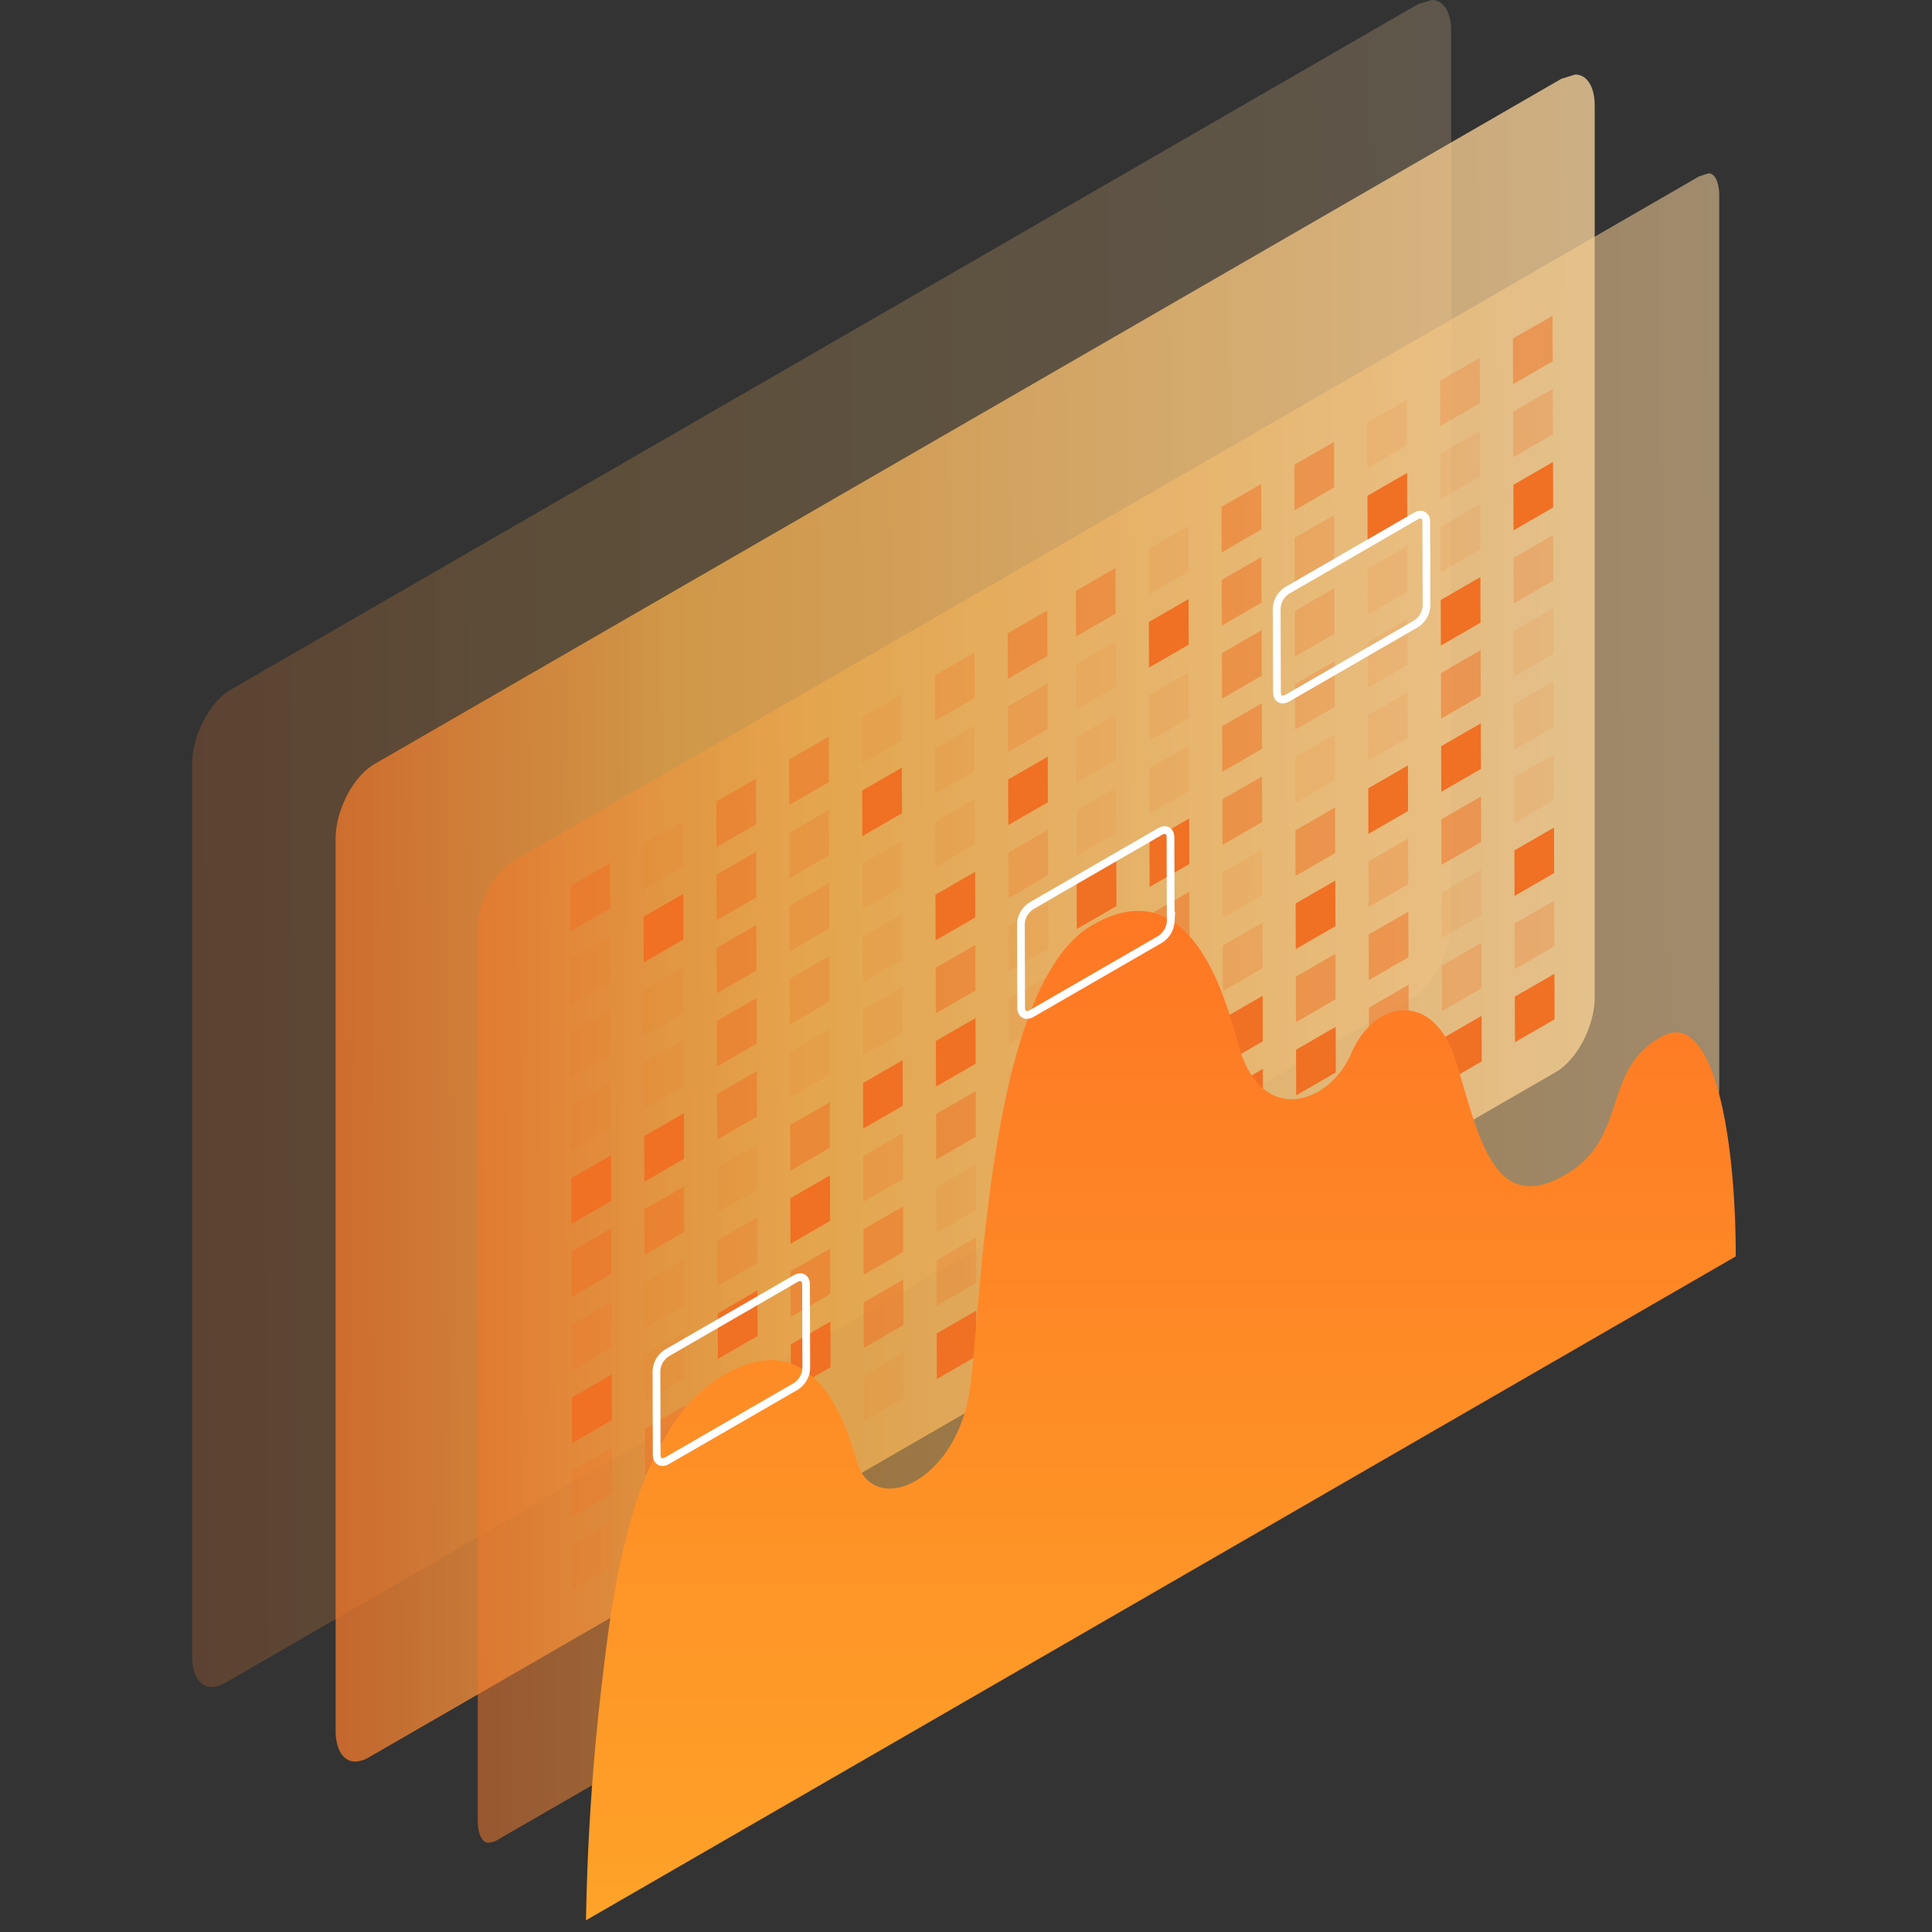 <svg xmlns="http://www.w3.org/2000/svg" xmlns:xlink="http://www.w3.org/1999/xlink" width="250" height="250" viewBox="0 0 250 250">
  <rect x="0" y="0" width="250" height="250" fill="#333333" stroke="none"/>
  <defs>
    <linearGradient id="linear-gradient" x1="-0.017" y1="0.57" x2="1.37" y2="0.558" gradientUnits="objectBoundingBox">
      <stop offset="0" stop-color="#f0742a"/>
      <stop offset="0.202" stop-color="#f3ac4a"/>
      <stop offset="1" stop-color="#ffeac7"/>
    </linearGradient>
    <linearGradient id="linear-gradient-4" x1="0.5" x2="0.5" y2="1" gradientUnits="objectBoundingBox">
      <stop offset="0" stop-color="#fe7824"/>
      <stop offset="1" stop-color="#fea328"/>
    </linearGradient>
  </defs>
  <g id="BI_as_a_service_icon" data-name="BI as a service_icon" transform="translate(-824.5 -1280.559)">
    <rect id="Rectangle_18207" data-name="Rectangle 18207" width="250" height="250" transform="translate(824.5 1280.559)" fill="#fff" opacity="0"/>
    <g id="Business_Intelligence_Analytics_icon_2_" data-name="Business Intelligence  &amp; Analytics_icon_2 " transform="translate(-324.46 865.524)">
      <path id="_05" data-name="05" d="M446.53,206.036,292.974,294.693c-2.788,1.609-5.055,5.971-5.055,9.724V419.777c0,2.436.993,4.008,2.527,4.008h0a3.616,3.616,0,0,0,1.781-.551L445.786,334.58c2.786-1.609,5.055-5.971,5.055-9.725V209.495c0-2.435-.993-4.01-2.527-4.01" transform="translate(885.901 209.549)" opacity="0.217" fill="url(#linear-gradient)"/>
      <path id="_04" data-name="04" d="M446.53,206.036,292.974,294.693c-2.788,1.609-5.055,5.971-5.055,9.724V419.777c0,2.436.993,4.008,2.527,4.008h0a3.616,3.616,0,0,0,1.781-.551L445.786,334.58c2.786-1.609,5.055-5.971,5.055-9.725V209.495c0-2.435-.993-4.01-2.527-4.01" transform="translate(904.47 219.196)" opacity="0.766" fill="url(#linear-gradient)"/>
      <g id="_03" data-name="03" transform="translate(1210.778 437.462)">
        <path id="Path_17145" data-name="Path 17145" d="M446.726,206.647,293.168,295.3c-2.432,1.4-4.486,5.407-4.486,8.74V419.4c0,1.43.43,2.873,1.392,2.873a2.567,2.567,0,0,0,1.215-.4l153.558-88.655c2.432-1.405,4.486-5.407,4.486-8.74V209.121c0-1.43-.43-2.873-1.393-2.873" transform="translate(-288.682 -206.248)" opacity="0.538" fill="url(#linear-gradient)" style="mix-blend-mode: screen;isolation: isolate"/>
        <g id="Group_4962" data-name="Group 4962" transform="translate(12.012 56.561)" style="mix-blend-mode: screen;isolation: isolate">
          <g id="Group_4703" data-name="Group 4703" transform="translate(0 32.656)">
            <path id="Path_16950" data-name="Path 16950" d="M521.558,232.672l.017,5.894-5.133,2.964-.017-5.894Z" transform="translate(-516.424 -232.672)" fill="#f07024" opacity="0.51"/>
          </g>
          <g id="Group_4704" data-name="Group 4704" transform="translate(9.427 27.213)">
            <path id="Path_16951" data-name="Path 16951" d="M540.464,221.756l.017,5.894-5.133,2.964-.017-5.894Z" transform="translate(-535.331 -221.756)" fill="#f07024" opacity="0.11"/>
          </g>
          <g id="Group_4705" data-name="Group 4705" transform="translate(18.854 21.77)">
            <path id="Path_16952" data-name="Path 16952" d="M559.37,210.841l.017,5.894-5.133,2.964-.017-5.894Z" transform="translate(-554.237 -210.841)" fill="#f07024" opacity="0.51"/>
          </g>
          <g id="Group_4706" data-name="Group 4706" transform="translate(28.281 16.328)">
            <path id="Path_16953" data-name="Path 16953" d="M578.276,199.925l.017,5.894-5.133,2.964-.017-5.894Z" transform="translate(-573.143 -199.925)" fill="#f07024" opacity="0.51"/>
          </g>
          <g id="Group_4707" data-name="Group 4707" transform="translate(37.708 10.885)">
            <path id="Path_16954" data-name="Path 16954" d="M597.183,189.01l.016,5.894-5.133,2.964-.017-5.894Z" transform="translate(-592.049 -189.01)" fill="#f07024" opacity="0.11"/>
          </g>
          <g id="Group_4708" data-name="Group 4708" transform="translate(47.139 5.443)">
            <path id="Path_16955" data-name="Path 16955" d="M616.093,178.094l.017,5.894-5.129,2.961-.017-5.894Z" transform="translate(-610.964 -178.094)" fill="#f07024" opacity="0.259"/>
          </g>
          <g id="Group_4709" data-name="Group 4709" transform="translate(56.565)">
            <path id="Path_16956" data-name="Path 16956" d="M635,167.179l.017,5.894-5.129,2.961-.017-5.894Z" transform="translate(-629.87 -167.179)" fill="#f07024" opacity="0.51"/>
          </g>
          <g id="Group_4710" data-name="Group 4710" transform="translate(0.027 42.115)">
            <path id="Path_16957" data-name="Path 16957" d="M521.611,251.644l.017,5.9-5.133,2.964-.017-5.9Z" transform="translate(-516.478 -251.644)" fill="#f07024" opacity="0.11"/>
          </g>
          <g id="Group_4711" data-name="Group 4711" transform="translate(9.454 36.673)">
            <path id="Path_16958" data-name="Path 16958" d="M540.518,240.728l.017,5.9L535.4,249.59l-.017-5.9Z" transform="translate(-535.385 -240.728)" fill="#f07024"/>
          </g>
          <g id="Group_4712" data-name="Group 4712" transform="translate(18.881 31.23)">
            <path id="Path_16959" data-name="Path 16959" d="M559.424,229.813l.017,5.9-5.133,2.964-.017-5.9Z" transform="translate(-554.291 -229.813)" fill="#f07024" opacity="0.51"/>
          </g>
          <g id="Group_4713" data-name="Group 4713" transform="translate(28.307 25.787)">
            <path id="Path_16960" data-name="Path 16960" d="M578.33,218.9l.017,5.9-5.133,2.964-.017-5.9Z" transform="translate(-573.197 -218.897)" fill="#f07024" opacity="0.259"/>
          </g>
          <g id="Group_4714" data-name="Group 4714" transform="translate(37.734 20.345)">
            <path id="Path_16961" data-name="Path 16961" d="M597.236,207.982l.017,5.9-5.133,2.964-.017-5.9Z" transform="translate(-592.103 -207.982)" fill="#f07024"/>
          </g>
          <g id="Group_4715" data-name="Group 4715" transform="translate(47.165 14.902)">
            <path id="Path_16962" data-name="Path 16962" d="M616.146,197.066l.017,5.9-5.129,2.961-.017-5.9Z" transform="translate(-611.018 -197.066)" fill="#f07024" opacity="0.11"/>
          </g>
          <g id="Group_4716" data-name="Group 4716" transform="translate(56.592 9.46)">
            <path id="Path_16963" data-name="Path 16963" d="M635.053,186.151l.017,5.9-5.129,2.961-.017-5.9Z" transform="translate(-629.924 -186.151)" fill="#f07024" opacity="0.259"/>
          </g>
          <g id="Group_4717" data-name="Group 4717" transform="translate(0.054 51.58)">
            <path id="Path_16964" data-name="Path 16964" d="M521.665,270.625l.017,5.894-5.133,2.964-.017-5.894Z" transform="translate(-516.532 -270.625)" fill="#f07024" opacity="0.11"/>
          </g>
          <g id="Group_4718" data-name="Group 4718" transform="translate(9.48 46.137)">
            <path id="Path_16965" data-name="Path 16965" d="M540.572,259.71l.017,5.894-5.133,2.964-.017-5.894Z" transform="translate(-535.438 -259.71)" fill="#f07024" opacity="0.11"/>
          </g>
          <g id="Group_4719" data-name="Group 4719" transform="translate(18.907 40.694)">
            <path id="Path_16966" data-name="Path 16966" d="M559.477,248.794l.017,5.894-5.133,2.964-.017-5.894Z" transform="translate(-554.344 -248.794)" fill="#f07024" opacity="0.51"/>
          </g>
          <g id="Group_4720" data-name="Group 4720" transform="translate(28.334 35.252)">
            <path id="Path_16967" data-name="Path 16967" d="M578.384,237.879l.017,5.894-5.133,2.964-.017-5.894Z" transform="translate(-573.251 -237.879)" fill="#f07024" opacity="0.259"/>
          </g>
          <g id="Group_4721" data-name="Group 4721" transform="translate(37.761 29.809)">
            <path id="Path_16968" data-name="Path 16968" d="M597.29,226.963l.017,5.894-5.133,2.964-.017-5.894Z" transform="translate(-592.157 -226.963)" fill="#f07024" opacity="0.11"/>
          </g>
          <g id="Group_4722" data-name="Group 4722" transform="translate(47.192 24.367)">
            <path id="Path_16969" data-name="Path 16969" d="M616.2,216.048l.017,5.894-5.129,2.961-.017-5.894Z" transform="translate(-611.072 -216.048)" fill="#f07024" opacity="0.11"/>
          </g>
          <g id="Group_4723" data-name="Group 4723" transform="translate(56.619 18.924)">
            <path id="Path_16970" data-name="Path 16970" d="M635.107,205.132l.017,5.894-5.129,2.961-.017-5.894Z" transform="translate(-629.978 -205.132)" fill="#f07024"/>
          </g>
          <g id="Group_4724" data-name="Group 4724" transform="translate(0.08 61.039)">
            <path id="Path_16971" data-name="Path 16971" d="M521.719,289.6l.017,5.9-5.133,2.964-.017-5.9Z" transform="translate(-516.586 -289.597)" fill="#f07024" opacity="0.11"/>
          </g>
          <g id="Group_4725" data-name="Group 4725" transform="translate(9.507 55.597)">
            <path id="Path_16972" data-name="Path 16972" d="M540.625,278.682l.017,5.9-5.133,2.964-.017-5.9Z" transform="translate(-535.492 -278.682)" fill="#f07024" opacity="0.11"/>
          </g>
          <g id="Group_4726" data-name="Group 4726" transform="translate(18.934 50.154)">
            <path id="Path_16973" data-name="Path 16973" d="M559.532,267.766l.017,5.9-5.133,2.964-.017-5.9Z" transform="translate(-554.398 -267.766)" fill="#f07024" opacity="0.51"/>
          </g>
          <g id="Group_4727" data-name="Group 4727" transform="translate(28.361 44.711)">
            <path id="Path_16974" data-name="Path 16974" d="M578.438,256.851l.017,5.9-5.133,2.964-.017-5.9Z" transform="translate(-573.304 -256.851)" fill="#f07024" opacity="0.259"/>
          </g>
          <g id="Group_4728" data-name="Group 4728" transform="translate(37.788 39.269)">
            <path id="Path_16975" data-name="Path 16975" d="M597.344,245.935l.017,5.9-5.133,2.964-.017-5.9Z" transform="translate(-592.211 -245.935)" fill="#f07024" opacity="0.11"/>
          </g>
          <g id="Group_4729" data-name="Group 4729" transform="translate(47.219 33.826)">
            <path id="Path_16976" data-name="Path 16976" d="M616.254,235.02l.017,5.9-5.129,2.961-.017-5.9Z" transform="translate(-611.125 -235.02)" fill="#f07024"/>
          </g>
          <g id="Group_4730" data-name="Group 4730" transform="translate(56.646 28.384)">
            <path id="Path_16977" data-name="Path 16977" d="M635.161,224.1l.017,5.9-5.129,2.961-.017-5.9Z" transform="translate(-630.031 -224.104)" fill="#f07024" opacity="0.259"/>
          </g>
          <g id="Group_4731" data-name="Group 4731" transform="translate(0.107 70.504)">
            <path id="Path_16978" data-name="Path 16978" d="M521.773,308.578l.017,5.894-5.133,2.964-.017-5.894Z" transform="translate(-516.64 -308.578)" fill="#f07024"/>
          </g>
          <g id="Group_4732" data-name="Group 4732" transform="translate(9.534 65.061)">
            <path id="Path_16979" data-name="Path 16979" d="M540.679,297.663l.017,5.894-5.133,2.964-.017-5.894Z" transform="translate(-535.546 -297.663)" fill="#f07024"/>
          </g>
          <g id="Group_4733" data-name="Group 4733" transform="translate(18.961 59.618)">
            <path id="Path_16980" data-name="Path 16980" d="M559.585,286.747l.017,5.894-5.133,2.964-.017-5.894Z" transform="translate(-554.452 -286.747)" fill="#f07024" opacity="0.51"/>
          </g>
          <g id="Group_4734" data-name="Group 4734" transform="translate(28.388 54.176)">
            <path id="Path_16981" data-name="Path 16981" d="M578.491,275.832l.017,5.894-5.133,2.964-.017-5.894Z" transform="translate(-573.358 -275.832)" fill="#f07024" opacity="0.11"/>
          </g>
          <g id="Group_4735" data-name="Group 4735" transform="translate(37.815 48.733)">
            <path id="Path_16982" data-name="Path 16982" d="M597.4,264.916l.016,5.894-5.133,2.964-.017-5.894Z" transform="translate(-592.265 -264.916)" fill="#f07024" opacity="0.11"/>
          </g>
          <g id="Group_4736" data-name="Group 4736" transform="translate(47.246 43.29)">
            <path id="Path_16983" data-name="Path 16983" d="M616.308,254l.017,5.894-5.129,2.961-.017-5.894Z" transform="translate(-611.179 -254.001)" fill="#f07024" opacity="0.51"/>
          </g>
          <g id="Group_4737" data-name="Group 4737" transform="translate(56.673 37.848)">
            <path id="Path_16984" data-name="Path 16984" d="M635.214,243.085l.017,5.894L630.1,251.94l-.017-5.894Z" transform="translate(-630.085 -243.085)" fill="#f07024" opacity="0.11"/>
          </g>
          <g id="Group_4738" data-name="Group 4738" transform="translate(0.134 79.963)">
            <path id="Path_16985" data-name="Path 16985" d="M521.827,327.55l.017,5.9-5.133,2.964-.017-5.9Z" transform="translate(-516.693 -327.55)" fill="#f07024" opacity="0.51"/>
          </g>
          <g id="Group_4739" data-name="Group 4739" transform="translate(9.561 74.521)">
            <path id="Path_16986" data-name="Path 16986" d="M540.733,316.634l.017,5.9-5.133,2.964-.017-5.9Z" transform="translate(-535.6 -316.634)" fill="#f07024" opacity="0.51"/>
          </g>
          <g id="Group_4740" data-name="Group 4740" transform="translate(18.988 69.078)">
            <path id="Path_16987" data-name="Path 16987" d="M559.639,305.719l.017,5.9-5.133,2.964-.016-5.9Z" transform="translate(-554.506 -305.719)" fill="#f07024" opacity="0.11"/>
          </g>
          <g id="Group_4741" data-name="Group 4741" transform="translate(28.415 63.635)">
            <path id="Path_16988" data-name="Path 16988" d="M578.545,294.8l.017,5.9-5.133,2.964-.017-5.9Z" transform="translate(-573.412 -294.803)" fill="#f07024" opacity="0.51"/>
          </g>
          <g id="Group_4742" data-name="Group 4742" transform="translate(37.842 58.193)">
            <path id="Path_16989" data-name="Path 16989" d="M597.451,283.888l.017,5.9-5.133,2.964-.017-5.9Z" transform="translate(-592.318 -283.888)" fill="#f07024"/>
          </g>
          <g id="Group_4743" data-name="Group 4743" transform="translate(47.273 52.75)">
            <path id="Path_16990" data-name="Path 16990" d="M616.362,272.973l.017,5.9-5.129,2.961-.017-5.9Z" transform="translate(-611.233 -272.973)" fill="#f07024"/>
          </g>
          <g id="Group_4744" data-name="Group 4744" transform="translate(56.7 47.307)">
            <path id="Path_16991" data-name="Path 16991" d="M635.268,262.057l.017,5.9-5.129,2.961-.017-5.9Z" transform="translate(-630.139 -262.057)" fill="#f07024" opacity="0.11"/>
          </g>
          <g id="Group_4745" data-name="Group 4745" transform="translate(0.161 89.423)">
            <path id="Path_16992" data-name="Path 16992" d="M521.88,346.522l.017,5.9-5.133,2.964-.017-5.9Z" transform="translate(-516.747 -346.522)" fill="#f07024" opacity="0.259"/>
          </g>
          <g id="Group_4746" data-name="Group 4746" transform="translate(9.588 83.98)">
            <path id="Path_16993" data-name="Path 16993" d="M540.787,335.606l.016,5.9-5.133,2.964-.017-5.9Z" transform="translate(-535.653 -335.606)" fill="#f07024" opacity="0.11"/>
          </g>
          <g id="Group_4747" data-name="Group 4747" transform="translate(19.015 78.537)">
            <path id="Path_16994" data-name="Path 16994" d="M559.693,324.691l.017,5.9-5.133,2.964-.017-5.9Z" transform="translate(-554.56 -324.691)" fill="#f07024" opacity="0.259"/>
          </g>
          <g id="Group_4748" data-name="Group 4748" transform="translate(28.442 73.095)">
            <path id="Path_16995" data-name="Path 16995" d="M578.6,313.775l.017,5.9-5.133,2.964-.017-5.9Z" transform="translate(-573.466 -313.775)" fill="#f07024"/>
          </g>
          <g id="Group_4749" data-name="Group 4749" transform="translate(37.868 67.652)">
            <path id="Path_16996" data-name="Path 16996" d="M597.505,302.86l.017,5.9-5.133,2.964-.017-5.9Z" transform="translate(-592.372 -302.86)" fill="#f07024" opacity="0.259"/>
          </g>
          <g id="Group_4750" data-name="Group 4750" transform="translate(47.3 62.21)">
            <path id="Path_16997" data-name="Path 16997" d="M616.416,291.944l.017,5.9L611.3,300.8l-.017-5.9Z" transform="translate(-611.287 -291.944)" fill="#f07024" opacity="0.51"/>
          </g>
          <g id="Group_4751" data-name="Group 4751" transform="translate(56.726 56.767)">
            <path id="Path_16998" data-name="Path 16998" d="M635.322,281.029l.017,5.9-5.129,2.961-.017-5.9Z" transform="translate(-630.193 -281.029)" fill="#f07024" opacity="0.11"/>
          </g>
          <g id="Group_4752" data-name="Group 4752" transform="translate(0.188 98.887)">
            <path id="Path_16999" data-name="Path 16999" d="M521.934,365.5l.017,5.894-5.133,2.964-.017-5.894Z" transform="translate(-516.801 -365.503)" fill="#f07024"/>
          </g>
          <g id="Group_4753" data-name="Group 4753" transform="translate(9.615 93.444)">
            <path id="Path_17000" data-name="Path 17000" d="M540.84,354.588l.017,5.894-5.133,2.964-.017-5.894Z" transform="translate(-535.707 -354.588)" fill="#f07024" opacity="0.11"/>
          </g>
          <g id="Group_4754" data-name="Group 4754" transform="translate(19.042 88.002)">
            <path id="Path_17001" data-name="Path 17001" d="M559.747,343.672l.017,5.894-5.133,2.964-.017-5.894Z" transform="translate(-554.613 -343.672)" fill="#f07024"/>
          </g>
          <g id="Group_4755" data-name="Group 4755" transform="translate(28.468 82.559)">
            <path id="Path_17002" data-name="Path 17002" d="M578.653,332.757l.017,5.894-5.133,2.964-.017-5.894Z" transform="translate(-573.52 -332.757)" fill="#f07024" opacity="0.51"/>
          </g>
          <g id="Group_4756" data-name="Group 4756" transform="translate(37.895 77.117)">
            <path id="Path_17003" data-name="Path 17003" d="M597.559,321.841l.017,5.894-5.133,2.964-.017-5.894Z" transform="translate(-592.426 -321.841)" fill="#f07024" opacity="0.51"/>
          </g>
          <g id="Group_4757" data-name="Group 4757" transform="translate(47.326 71.674)">
            <path id="Path_17004" data-name="Path 17004" d="M616.47,310.926l.017,5.893-5.129,2.961-.017-5.894Z" transform="translate(-611.341 -310.926)" fill="#f07024" opacity="0.11"/>
          </g>
          <g id="Group_4758" data-name="Group 4758" transform="translate(56.753 66.231)">
            <path id="Path_17005" data-name="Path 17005" d="M635.376,300.01l.017,5.894-5.129,2.961-.017-5.894Z" transform="translate(-630.247 -300.01)" fill="#f07024"/>
          </g>
          <g id="Group_4759" data-name="Group 4759" transform="translate(0.215 108.347)">
            <path id="Path_17006" data-name="Path 17006" d="M521.988,384.475l.017,5.9-5.133,2.964-.017-5.9Z" transform="translate(-516.855 -384.475)" fill="#f07024" opacity="0.259"/>
          </g>
          <g id="Group_4760" data-name="Group 4760" transform="translate(9.641 102.904)">
            <path id="Path_17007" data-name="Path 17007" d="M540.894,373.56l.017,5.9-5.133,2.964-.017-5.9Z" transform="translate(-535.761 -373.56)" fill="#f07024" opacity="0.51"/>
          </g>
          <g id="Group_4761" data-name="Group 4761" transform="translate(19.068 97.462)">
            <path id="Path_17008" data-name="Path 17008" d="M559.8,362.644l.017,5.9-5.133,2.964-.017-5.9Z" transform="translate(-554.667 -362.644)" fill="#f07024"/>
          </g>
          <g id="Group_4762" data-name="Group 4762" transform="translate(28.495 92.019)">
            <path id="Path_17009" data-name="Path 17009" d="M578.707,351.729l.017,5.9-5.133,2.964-.016-5.9Z" transform="translate(-573.574 -351.729)" fill="#f07024"/>
          </g>
          <g id="Group_4763" data-name="Group 4763" transform="translate(37.922 86.576)">
            <path id="Path_17010" data-name="Path 17010" d="M597.613,340.813l.017,5.9-5.133,2.964-.017-5.9Z" transform="translate(-592.48 -340.813)" fill="#f07024" opacity="0.51"/>
          </g>
          <g id="Group_4764" data-name="Group 4764" transform="translate(47.353 81.134)">
            <path id="Path_17011" data-name="Path 17011" d="M616.523,329.9l.017,5.9-5.129,2.961-.017-5.9Z" transform="translate(-611.394 -329.898)" fill="#f07024" opacity="0.259"/>
          </g>
          <g id="Group_4765" data-name="Group 4765" transform="translate(56.78 75.691)">
            <path id="Path_17012" data-name="Path 17012" d="M635.43,318.982l.017,5.9-5.129,2.961-.017-5.9Z" transform="translate(-630.301 -318.982)" fill="#f07024" opacity="0.259"/>
          </g>
          <g id="Group_4766" data-name="Group 4766" transform="translate(0.241 117.811)">
            <path id="Path_17013" data-name="Path 17013" d="M522.042,403.456l.017,5.894-5.133,2.964-.017-5.894Z" transform="translate(-516.909 -403.456)" fill="#f07024" opacity="0.11"/>
          </g>
          <g id="Group_4767" data-name="Group 4767" transform="translate(9.668 112.368)">
            <path id="Path_17014" data-name="Path 17014" d="M540.948,392.541l.017,5.894-5.133,2.964-.017-5.894Z" transform="translate(-535.815 -392.541)" fill="#f07024" opacity="0.259"/>
          </g>
          <g id="Group_4768" data-name="Group 4768" transform="translate(19.095 106.926)">
            <path id="Path_17015" data-name="Path 17015" d="M559.854,381.625l.017,5.894-5.133,2.964-.016-5.894Z" transform="translate(-554.721 -381.625)" fill="#f07024"/>
          </g>
          <g id="Group_4769" data-name="Group 4769" transform="translate(28.522 101.483)">
            <path id="Path_17016" data-name="Path 17016" d="M578.76,370.71l.017,5.894-5.133,2.964-.017-5.894Z" transform="translate(-573.627 -370.71)" fill="#f07024" opacity="0.11"/>
          </g>
          <g id="Group_4770" data-name="Group 4770" transform="translate(37.949 96.041)">
            <path id="Path_17017" data-name="Path 17017" d="M597.667,359.794l.017,5.894-5.133,2.964-.017-5.894Z" transform="translate(-592.533 -359.794)" fill="#f07024" opacity="0.11"/>
          </g>
          <g id="Group_4771" data-name="Group 4771" transform="translate(47.38 90.598)">
            <path id="Path_17018" data-name="Path 17018" d="M616.577,348.879l.017,5.894-5.129,2.961-.016-5.894Z" transform="translate(-611.448 -348.879)" fill="#f07024"/>
          </g>
          <g id="Group_4772" data-name="Group 4772" transform="translate(56.807 85.155)">
            <path id="Path_17019" data-name="Path 17019" d="M635.483,337.964l.017,5.894-5.129,2.961-.017-5.894Z" transform="translate(-630.354 -337.964)" fill="#f07024"/>
          </g>
        </g>
        <g id="Group_4963" data-name="Group 4963" transform="translate(77.393 18.422)" style="mix-blend-mode: screen;isolation: isolate">
          <g id="Group_4703-2" data-name="Group 4703" transform="translate(0 32.656)">
            <path id="Path_16950-2" data-name="Path 16950" d="M521.558,232.672l.017,5.894-5.133,2.964-.017-5.894Z" transform="translate(-516.424 -232.672)" fill="#f07024" opacity="0.51"/>
          </g>
          <g id="Group_4704-2" data-name="Group 4704" transform="translate(9.427 27.213)">
            <path id="Path_16951-2" data-name="Path 16951" d="M540.464,221.756l.017,5.894-5.133,2.964-.017-5.894Z" transform="translate(-535.331 -221.756)" fill="#f07024" opacity="0.11"/>
          </g>
          <g id="Group_4705-2" data-name="Group 4705" transform="translate(18.854 21.77)">
            <path id="Path_16952-2" data-name="Path 16952" d="M559.37,210.841l.017,5.894-5.133,2.964-.017-5.894Z" transform="translate(-554.237 -210.841)" fill="#f07024" opacity="0.51"/>
          </g>
          <g id="Group_4706-2" data-name="Group 4706" transform="translate(28.281 16.328)">
            <path id="Path_16953-2" data-name="Path 16953" d="M578.276,199.925l.017,5.894-5.133,2.964-.017-5.894Z" transform="translate(-573.143 -199.925)" fill="#f07024" opacity="0.51"/>
          </g>
          <g id="Group_4707-2" data-name="Group 4707" transform="translate(37.708 10.885)">
            <path id="Path_16954-2" data-name="Path 16954" d="M597.183,189.01l.016,5.894-5.133,2.964-.017-5.894Z" transform="translate(-592.049 -189.01)" fill="#f07024" opacity="0.11"/>
          </g>
          <g id="Group_4708-2" data-name="Group 4708" transform="translate(47.139 5.443)">
            <path id="Path_16955-2" data-name="Path 16955" d="M616.093,178.094l.017,5.894-5.129,2.961-.017-5.894Z" transform="translate(-610.964 -178.094)" fill="#f07024" opacity="0.259"/>
          </g>
          <g id="Group_4709-2" data-name="Group 4709" transform="translate(56.565)">
            <path id="Path_16956-2" data-name="Path 16956" d="M635,167.179l.017,5.894-5.129,2.961-.017-5.894Z" transform="translate(-629.87 -167.179)" fill="#f07024" opacity="0.51"/>
          </g>
          <g id="Group_4710-2" data-name="Group 4710" transform="translate(0.027 42.115)">
            <path id="Path_16957-2" data-name="Path 16957" d="M521.611,251.644l.017,5.9-5.133,2.964-.017-5.9Z" transform="translate(-516.478 -251.644)" fill="#f07024" opacity="0.11"/>
          </g>
          <g id="Group_4711-2" data-name="Group 4711" transform="translate(9.454 36.673)">
            <path id="Path_16958-2" data-name="Path 16958" d="M540.518,240.728l.017,5.9L535.4,249.59l-.017-5.9Z" transform="translate(-535.385 -240.728)" fill="#f07024"/>
          </g>
          <g id="Group_4712-2" data-name="Group 4712" transform="translate(18.881 31.23)">
            <path id="Path_16959-2" data-name="Path 16959" d="M559.424,229.813l.017,5.9-5.133,2.964-.017-5.9Z" transform="translate(-554.291 -229.813)" fill="#f07024" opacity="0.51"/>
          </g>
          <g id="Group_4713-2" data-name="Group 4713" transform="translate(28.307 25.787)">
            <path id="Path_16960-2" data-name="Path 16960" d="M578.33,218.9l.017,5.9-5.133,2.964-.017-5.9Z" transform="translate(-573.197 -218.897)" fill="#f07024" opacity="0.259"/>
          </g>
          <g id="Group_4714-2" data-name="Group 4714" transform="translate(37.734 20.345)">
            <path id="Path_16961-2" data-name="Path 16961" d="M597.236,207.982l.017,5.9-5.133,2.964-.017-5.9Z" transform="translate(-592.103 -207.982)" fill="#f07024"/>
          </g>
          <g id="Group_4715-2" data-name="Group 4715" transform="translate(47.165 14.902)">
            <path id="Path_16962-2" data-name="Path 16962" d="M616.146,197.066l.017,5.9-5.129,2.961-.017-5.9Z" transform="translate(-611.018 -197.066)" fill="#f07024" opacity="0.11"/>
          </g>
          <g id="Group_4716-2" data-name="Group 4716" transform="translate(56.592 9.46)">
            <path id="Path_16963-2" data-name="Path 16963" d="M635.053,186.151l.017,5.9-5.129,2.961-.017-5.9Z" transform="translate(-629.924 -186.151)" fill="#f07024" opacity="0.259"/>
          </g>
          <g id="Group_4717-2" data-name="Group 4717" transform="translate(0.054 51.58)">
            <path id="Path_16964-2" data-name="Path 16964" d="M521.665,270.625l.017,5.894-5.133,2.964-.017-5.894Z" transform="translate(-516.532 -270.625)" fill="#f07024" opacity="0.11"/>
          </g>
          <g id="Group_4718-2" data-name="Group 4718" transform="translate(9.48 46.137)">
            <path id="Path_16965-2" data-name="Path 16965" d="M540.572,259.71l.017,5.894-5.133,2.964-.017-5.894Z" transform="translate(-535.438 -259.71)" fill="#f07024" opacity="0.11"/>
          </g>
          <g id="Group_4719-2" data-name="Group 4719" transform="translate(18.907 40.694)">
            <path id="Path_16966-2" data-name="Path 16966" d="M559.477,248.794l.017,5.894-5.133,2.964-.017-5.894Z" transform="translate(-554.344 -248.794)" fill="#f07024" opacity="0.51"/>
          </g>
          <g id="Group_4720-2" data-name="Group 4720" transform="translate(28.334 35.252)">
            <path id="Path_16967-2" data-name="Path 16967" d="M578.384,237.879l.017,5.894-5.133,2.964-.017-5.894Z" transform="translate(-573.251 -237.879)" fill="#f07024" opacity="0.259"/>
          </g>
          <g id="Group_4721-2" data-name="Group 4721" transform="translate(37.761 29.809)">
            <path id="Path_16968-2" data-name="Path 16968" d="M597.29,226.963l.017,5.894-5.133,2.964-.017-5.894Z" transform="translate(-592.157 -226.963)" fill="#f07024" opacity="0.11"/>
          </g>
          <g id="Group_4722-2" data-name="Group 4722" transform="translate(47.192 24.367)">
            <path id="Path_16969-2" data-name="Path 16969" d="M616.2,216.048l.017,5.894-5.129,2.961-.017-5.894Z" transform="translate(-611.072 -216.048)" fill="#f07024" opacity="0.11"/>
          </g>
          <g id="Group_4723-2" data-name="Group 4723" transform="translate(56.619 18.924)">
            <path id="Path_16970-2" data-name="Path 16970" d="M635.107,205.132l.017,5.894-5.129,2.961-.017-5.894Z" transform="translate(-629.978 -205.132)" fill="#f07024"/>
          </g>
          <g id="Group_4724-2" data-name="Group 4724" transform="translate(0.08 61.039)">
            <path id="Path_16971-2" data-name="Path 16971" d="M521.719,289.6l.017,5.9-5.133,2.964-.017-5.9Z" transform="translate(-516.586 -289.597)" fill="#f07024" opacity="0.11"/>
          </g>
          <g id="Group_4725-2" data-name="Group 4725" transform="translate(9.507 55.597)">
            <path id="Path_16972-2" data-name="Path 16972" d="M540.625,278.682l.017,5.9-5.133,2.964-.017-5.9Z" transform="translate(-535.492 -278.682)" fill="#f07024" opacity="0.11"/>
          </g>
          <g id="Group_4726-2" data-name="Group 4726" transform="translate(18.934 50.154)">
            <path id="Path_16973-2" data-name="Path 16973" d="M559.532,267.766l.017,5.9-5.133,2.964-.017-5.9Z" transform="translate(-554.398 -267.766)" fill="#f07024" opacity="0.51"/>
          </g>
          <g id="Group_4727-2" data-name="Group 4727" transform="translate(28.361 44.711)">
            <path id="Path_16974-2" data-name="Path 16974" d="M578.438,256.851l.017,5.9-5.133,2.964-.017-5.9Z" transform="translate(-573.304 -256.851)" fill="#f07024" opacity="0.259"/>
          </g>
          <g id="Group_4728-2" data-name="Group 4728" transform="translate(37.788 39.269)">
            <path id="Path_16975-2" data-name="Path 16975" d="M597.344,245.935l.017,5.9-5.133,2.964-.017-5.9Z" transform="translate(-592.211 -245.935)" fill="#f07024" opacity="0.11"/>
          </g>
          <g id="Group_4729-2" data-name="Group 4729" transform="translate(47.219 33.826)">
            <path id="Path_16976-2" data-name="Path 16976" d="M616.254,235.02l.017,5.9-5.129,2.961-.017-5.9Z" transform="translate(-611.125 -235.02)" fill="#f07024"/>
          </g>
          <g id="Group_4730-2" data-name="Group 4730" transform="translate(56.646 28.384)">
            <path id="Path_16977-2" data-name="Path 16977" d="M635.161,224.1l.017,5.9-5.129,2.961-.017-5.9Z" transform="translate(-630.031 -224.104)" fill="#f07024" opacity="0.259"/>
          </g>
          <g id="Group_4731-2" data-name="Group 4731" transform="translate(0.107 70.504)">
            <path id="Path_16978-2" data-name="Path 16978" d="M521.773,308.578l.017,5.894-5.133,2.964-.017-5.894Z" transform="translate(-516.64 -308.578)" fill="#f07024"/>
          </g>
          <g id="Group_4732-2" data-name="Group 4732" transform="translate(9.534 65.061)">
            <path id="Path_16979-2" data-name="Path 16979" d="M540.679,297.663l.017,5.894-5.133,2.964-.017-5.894Z" transform="translate(-535.546 -297.663)" fill="#f07024"/>
          </g>
          <g id="Group_4733-2" data-name="Group 4733" transform="translate(18.961 59.618)">
            <path id="Path_16980-2" data-name="Path 16980" d="M559.585,286.747l.017,5.894-5.133,2.964-.017-5.894Z" transform="translate(-554.452 -286.747)" fill="#f07024" opacity="0.51"/>
          </g>
          <g id="Group_4734-2" data-name="Group 4734" transform="translate(28.388 54.176)">
            <path id="Path_16981-2" data-name="Path 16981" d="M578.491,275.832l.017,5.894-5.133,2.964-.017-5.894Z" transform="translate(-573.358 -275.832)" fill="#f07024" opacity="0.11"/>
          </g>
          <g id="Group_4735-2" data-name="Group 4735" transform="translate(37.815 48.733)">
            <path id="Path_16982-2" data-name="Path 16982" d="M597.4,264.916l.016,5.894-5.133,2.964-.017-5.894Z" transform="translate(-592.265 -264.916)" fill="#f07024" opacity="0.11"/>
          </g>
          <g id="Group_4736-2" data-name="Group 4736" transform="translate(47.246 43.29)">
            <path id="Path_16983-2" data-name="Path 16983" d="M616.308,254l.017,5.894-5.129,2.961-.017-5.894Z" transform="translate(-611.179 -254.001)" fill="#f07024" opacity="0.51"/>
          </g>
          <g id="Group_4737-2" data-name="Group 4737" transform="translate(56.673 37.848)">
            <path id="Path_16984-2" data-name="Path 16984" d="M635.214,243.085l.017,5.894L630.1,251.94l-.017-5.894Z" transform="translate(-630.085 -243.085)" fill="#f07024" opacity="0.11"/>
          </g>
          <g id="Group_4738-2" data-name="Group 4738" transform="translate(0.134 79.963)">
            <path id="Path_16985-2" data-name="Path 16985" d="M521.827,327.55l.017,5.9-5.133,2.964-.017-5.9Z" transform="translate(-516.693 -327.55)" fill="#f07024" opacity="0.51"/>
          </g>
          <g id="Group_4739-2" data-name="Group 4739" transform="translate(9.561 74.521)">
            <path id="Path_16986-2" data-name="Path 16986" d="M540.733,316.634l.017,5.9-5.133,2.964-.017-5.9Z" transform="translate(-535.6 -316.634)" fill="#f07024" opacity="0.51"/>
          </g>
          <g id="Group_4740-2" data-name="Group 4740" transform="translate(18.988 69.078)">
            <path id="Path_16987-2" data-name="Path 16987" d="M559.639,305.719l.017,5.9-5.133,2.964-.016-5.9Z" transform="translate(-554.506 -305.719)" fill="#f07024" opacity="0.11"/>
          </g>
          <g id="Group_4741-2" data-name="Group 4741" transform="translate(28.415 63.635)">
            <path id="Path_16988-2" data-name="Path 16988" d="M578.545,294.8l.017,5.9-5.133,2.964-.017-5.9Z" transform="translate(-573.412 -294.803)" fill="#f07024" opacity="0.51"/>
          </g>
          <g id="Group_4742-2" data-name="Group 4742" transform="translate(37.842 58.193)">
            <path id="Path_16989-2" data-name="Path 16989" d="M597.451,283.888l.017,5.9-5.133,2.964-.017-5.9Z" transform="translate(-592.318 -283.888)" fill="#f07024"/>
          </g>
          <g id="Group_4743-2" data-name="Group 4743" transform="translate(47.273 52.75)">
            <path id="Path_16990-2" data-name="Path 16990" d="M616.362,272.973l.017,5.9-5.129,2.961-.017-5.9Z" transform="translate(-611.233 -272.973)" fill="#f07024"/>
          </g>
          <g id="Group_4744-2" data-name="Group 4744" transform="translate(56.7 47.307)">
            <path id="Path_16991-2" data-name="Path 16991" d="M635.268,262.057l.017,5.9-5.129,2.961-.017-5.9Z" transform="translate(-630.139 -262.057)" fill="#f07024" opacity="0.11"/>
          </g>
          <g id="Group_4745-2" data-name="Group 4745" transform="translate(0.161 89.423)">
            <path id="Path_16992-2" data-name="Path 16992" d="M521.88,346.522l.017,5.9-5.133,2.964-.017-5.9Z" transform="translate(-516.747 -346.522)" fill="#f07024" opacity="0.259"/>
          </g>
          <g id="Group_4746-2" data-name="Group 4746" transform="translate(9.588 83.98)">
            <path id="Path_16993-2" data-name="Path 16993" d="M540.787,335.606l.016,5.9-5.133,2.964-.017-5.9Z" transform="translate(-535.653 -335.606)" fill="#f07024" opacity="0.11"/>
          </g>
          <g id="Group_4747-2" data-name="Group 4747" transform="translate(19.015 78.537)">
            <path id="Path_16994-2" data-name="Path 16994" d="M559.693,324.691l.017,5.9-5.133,2.964-.017-5.9Z" transform="translate(-554.56 -324.691)" fill="#f07024" opacity="0.259"/>
          </g>
          <g id="Group_4748-2" data-name="Group 4748" transform="translate(28.442 73.095)">
            <path id="Path_16995-2" data-name="Path 16995" d="M578.6,313.775l.017,5.9-5.133,2.964-.017-5.9Z" transform="translate(-573.466 -313.775)" fill="#f07024"/>
          </g>
          <g id="Group_4749-2" data-name="Group 4749" transform="translate(37.868 67.652)">
            <path id="Path_16996-2" data-name="Path 16996" d="M597.505,302.86l.017,5.9-5.133,2.964-.017-5.9Z" transform="translate(-592.372 -302.86)" fill="#f07024" opacity="0.259"/>
          </g>
          <g id="Group_4750-2" data-name="Group 4750" transform="translate(47.3 62.21)">
            <path id="Path_16997-2" data-name="Path 16997" d="M616.416,291.944l.017,5.9L611.3,300.8l-.017-5.9Z" transform="translate(-611.287 -291.944)" fill="#f07024" opacity="0.51"/>
          </g>
          <g id="Group_4751-2" data-name="Group 4751" transform="translate(56.726 56.767)">
            <path id="Path_16998-2" data-name="Path 16998" d="M635.322,281.029l.017,5.9-5.129,2.961-.017-5.9Z" transform="translate(-630.193 -281.029)" fill="#f07024" opacity="0.11"/>
          </g>
          <g id="Group_4752-2" data-name="Group 4752" transform="translate(0.188 98.887)">
            <path id="Path_16999-2" data-name="Path 16999" d="M521.934,365.5l.017,5.894-5.133,2.964-.017-5.894Z" transform="translate(-516.801 -365.503)" fill="#f07024"/>
          </g>
          <g id="Group_4753-2" data-name="Group 4753" transform="translate(9.615 93.444)">
            <path id="Path_17000-2" data-name="Path 17000" d="M540.84,354.588l.017,5.894-5.133,2.964-.017-5.894Z" transform="translate(-535.707 -354.588)" fill="#f07024" opacity="0.11"/>
          </g>
          <g id="Group_4754-2" data-name="Group 4754" transform="translate(19.042 88.002)">
            <path id="Path_17001-2" data-name="Path 17001" d="M559.747,343.672l.017,5.894-5.133,2.964-.017-5.894Z" transform="translate(-554.613 -343.672)" fill="#f07024"/>
          </g>
          <g id="Group_4755-2" data-name="Group 4755" transform="translate(28.468 82.559)">
            <path id="Path_17002-2" data-name="Path 17002" d="M578.653,332.757l.017,5.894-5.133,2.964-.017-5.894Z" transform="translate(-573.52 -332.757)" fill="#f07024" opacity="0.51"/>
          </g>
          <g id="Group_4756-2" data-name="Group 4756" transform="translate(37.895 77.117)">
            <path id="Path_17003-2" data-name="Path 17003" d="M597.559,321.841l.017,5.894-5.133,2.964-.017-5.894Z" transform="translate(-592.426 -321.841)" fill="#f07024" opacity="0.51"/>
          </g>
          <g id="Group_4757-2" data-name="Group 4757" transform="translate(47.326 71.674)">
            <path id="Path_17004-2" data-name="Path 17004" d="M616.47,310.926l.017,5.893-5.129,2.961-.017-5.894Z" transform="translate(-611.341 -310.926)" fill="#f07024" opacity="0.11"/>
          </g>
          <g id="Group_4758-2" data-name="Group 4758" transform="translate(56.753 66.231)">
            <path id="Path_17005-2" data-name="Path 17005" d="M635.376,300.01l.017,5.894-5.129,2.961-.017-5.894Z" transform="translate(-630.247 -300.01)" fill="#f07024"/>
          </g>
          <g id="Group_4759-2" data-name="Group 4759" transform="translate(0.215 108.347)">
            <path id="Path_17006-2" data-name="Path 17006" d="M521.988,384.475l.017,5.9-5.133,2.964-.017-5.9Z" transform="translate(-516.855 -384.475)" fill="#f07024" opacity="0.259"/>
          </g>
          <g id="Group_4760-2" data-name="Group 4760" transform="translate(9.641 102.904)">
            <path id="Path_17007-2" data-name="Path 17007" d="M540.894,373.56l.017,5.9-5.133,2.964-.017-5.9Z" transform="translate(-535.761 -373.56)" fill="#f07024" opacity="0.51"/>
          </g>
          <g id="Group_4761-2" data-name="Group 4761" transform="translate(19.068 97.462)">
            <path id="Path_17008-2" data-name="Path 17008" d="M559.8,362.644l.017,5.9-5.133,2.964-.017-5.9Z" transform="translate(-554.667 -362.644)" fill="#f07024"/>
          </g>
          <g id="Group_4762-2" data-name="Group 4762" transform="translate(28.495 92.019)">
            <path id="Path_17009-2" data-name="Path 17009" d="M578.707,351.729l.017,5.9-5.133,2.964-.016-5.9Z" transform="translate(-573.574 -351.729)" fill="#f07024"/>
          </g>
          <g id="Group_4763-2" data-name="Group 4763" transform="translate(37.922 86.576)">
            <path id="Path_17010-2" data-name="Path 17010" d="M597.613,340.813l.017,5.9-5.133,2.964-.017-5.9Z" transform="translate(-592.48 -340.813)" fill="#f07024" opacity="0.51"/>
          </g>
          <g id="Group_4764-2" data-name="Group 4764" transform="translate(47.353 81.134)">
            <path id="Path_17011-2" data-name="Path 17011" d="M616.523,329.9l.017,5.9-5.129,2.961-.017-5.9Z" transform="translate(-611.394 -329.898)" fill="#f07024" opacity="0.259"/>
          </g>
          <g id="Group_4765-2" data-name="Group 4765" transform="translate(56.78 75.691)">
            <path id="Path_17012-2" data-name="Path 17012" d="M635.43,318.982l.017,5.9-5.129,2.961-.017-5.9Z" transform="translate(-630.301 -318.982)" fill="#f07024" opacity="0.259"/>
          </g>
          <g id="Group_4766-2" data-name="Group 4766" transform="translate(0.241 117.811)">
            <path id="Path_17013-2" data-name="Path 17013" d="M522.042,403.456l.017,5.894-5.133,2.964-.017-5.894Z" transform="translate(-516.909 -403.456)" fill="#f07024" opacity="0.11"/>
          </g>
          <g id="Group_4767-2" data-name="Group 4767" transform="translate(9.668 112.368)">
            <path id="Path_17014-2" data-name="Path 17014" d="M540.948,392.541l.017,5.894-5.133,2.964-.017-5.894Z" transform="translate(-535.815 -392.541)" fill="#f07024" opacity="0.259"/>
          </g>
          <g id="Group_4768-2" data-name="Group 4768" transform="translate(19.095 106.926)">
            <path id="Path_17015-2" data-name="Path 17015" d="M559.854,381.625l.017,5.894-5.133,2.964-.016-5.894Z" transform="translate(-554.721 -381.625)" fill="#f07024"/>
          </g>
          <g id="Group_4769-2" data-name="Group 4769" transform="translate(28.522 101.483)">
            <path id="Path_17016-2" data-name="Path 17016" d="M578.76,370.71l.017,5.894-5.133,2.964-.017-5.894Z" transform="translate(-573.627 -370.71)" fill="#f07024" opacity="0.11"/>
          </g>
          <g id="Group_4770-2" data-name="Group 4770" transform="translate(37.949 96.041)">
            <path id="Path_17017-2" data-name="Path 17017" d="M597.667,359.794l.017,5.894-5.133,2.964-.017-5.894Z" transform="translate(-592.533 -359.794)" fill="#f07024" opacity="0.11"/>
          </g>
          <g id="Group_4771-2" data-name="Group 4771" transform="translate(47.38 90.598)">
            <path id="Path_17018-2" data-name="Path 17018" d="M616.577,348.879l.017,5.894-5.129,2.961-.016-5.894Z" transform="translate(-611.448 -348.879)" fill="#f07024"/>
          </g>
          <g id="Group_4772-2" data-name="Group 4772" transform="translate(56.807 85.155)">
            <path id="Path_17019-2" data-name="Path 17019" d="M635.483,337.964l.017,5.894-5.129,2.961-.017-5.894Z" transform="translate(-630.354 -337.964)" fill="#f07024"/>
          </g>
        </g>
      </g>
      <g id="Group_5781" data-name="Group 5781" transform="translate(1224.788 481.631)">
        <path id="_02" data-name="02" d="M307.34,286.611a306.4,306.4,0,0,1,2.279-32.522c1.391-11.727,4.234-31.507,15.543-38.036s15.552,5.271,17.187,11.082c2.119,7.541,13.176,2.767,14.721-9.66s2.536-51.993,15.786-59.643,17.536,10.768,19.041,15.9c2.961,10.1,11.671,7.313,14.512.62s10.579-8.318,13.5,1.09,4.738,20.212,14.215,14.664c8.31-4.866,4.491-13.741,12.6-17.945,6.41-3.324,9.392,12.51,9.392,28.546Z" transform="translate(-307.34 -104.722)" fill="url(#linear-gradient-4)"/>
        <g id="_01" data-name="01" transform="translate(9.118 0)">
          <path id="Path_18242" data-name="Path 18242" d="M299.653,230.16c.746-.43,1.351-.084,1.354.771l.031,10.835a2.962,2.962,0,0,1-1.345,2.329l-16.657,9.617c-.746.431-1.351.085-1.354-.771l-.031-10.835A2.965,2.965,0,0,1,283,239.777Z" transform="translate(-201.391 -229.975)" fill="none" stroke="#fff" stroke-width="1"/>
          <path id="Path_18243" data-name="Path 18243" d="M299.653,230.16c.746-.43,1.351-.084,1.354.771l.031,10.835a2.962,2.962,0,0,1-1.345,2.329l-16.657,9.617c-.746.431-1.351.085-1.354-.771l-.031-10.835A2.965,2.965,0,0,1,283,239.777Z" transform="translate(-234.492 -189.155)" fill="none" stroke="#fff" stroke-width="1"/>
          <path id="Path_18244" data-name="Path 18244" d="M299.653,230.16c.746-.43,1.351-.084,1.354.771l.031,10.835a2.962,2.962,0,0,1-1.345,2.329l-16.657,9.617c-.746.431-1.351.085-1.354-.771l-.031-10.835A2.965,2.965,0,0,1,283,239.777Z" transform="translate(-281.651 -131.3)" fill="none" stroke="#fff" stroke-width="1"/>
        </g>
      </g>
    </g>
  </g>
</svg>
